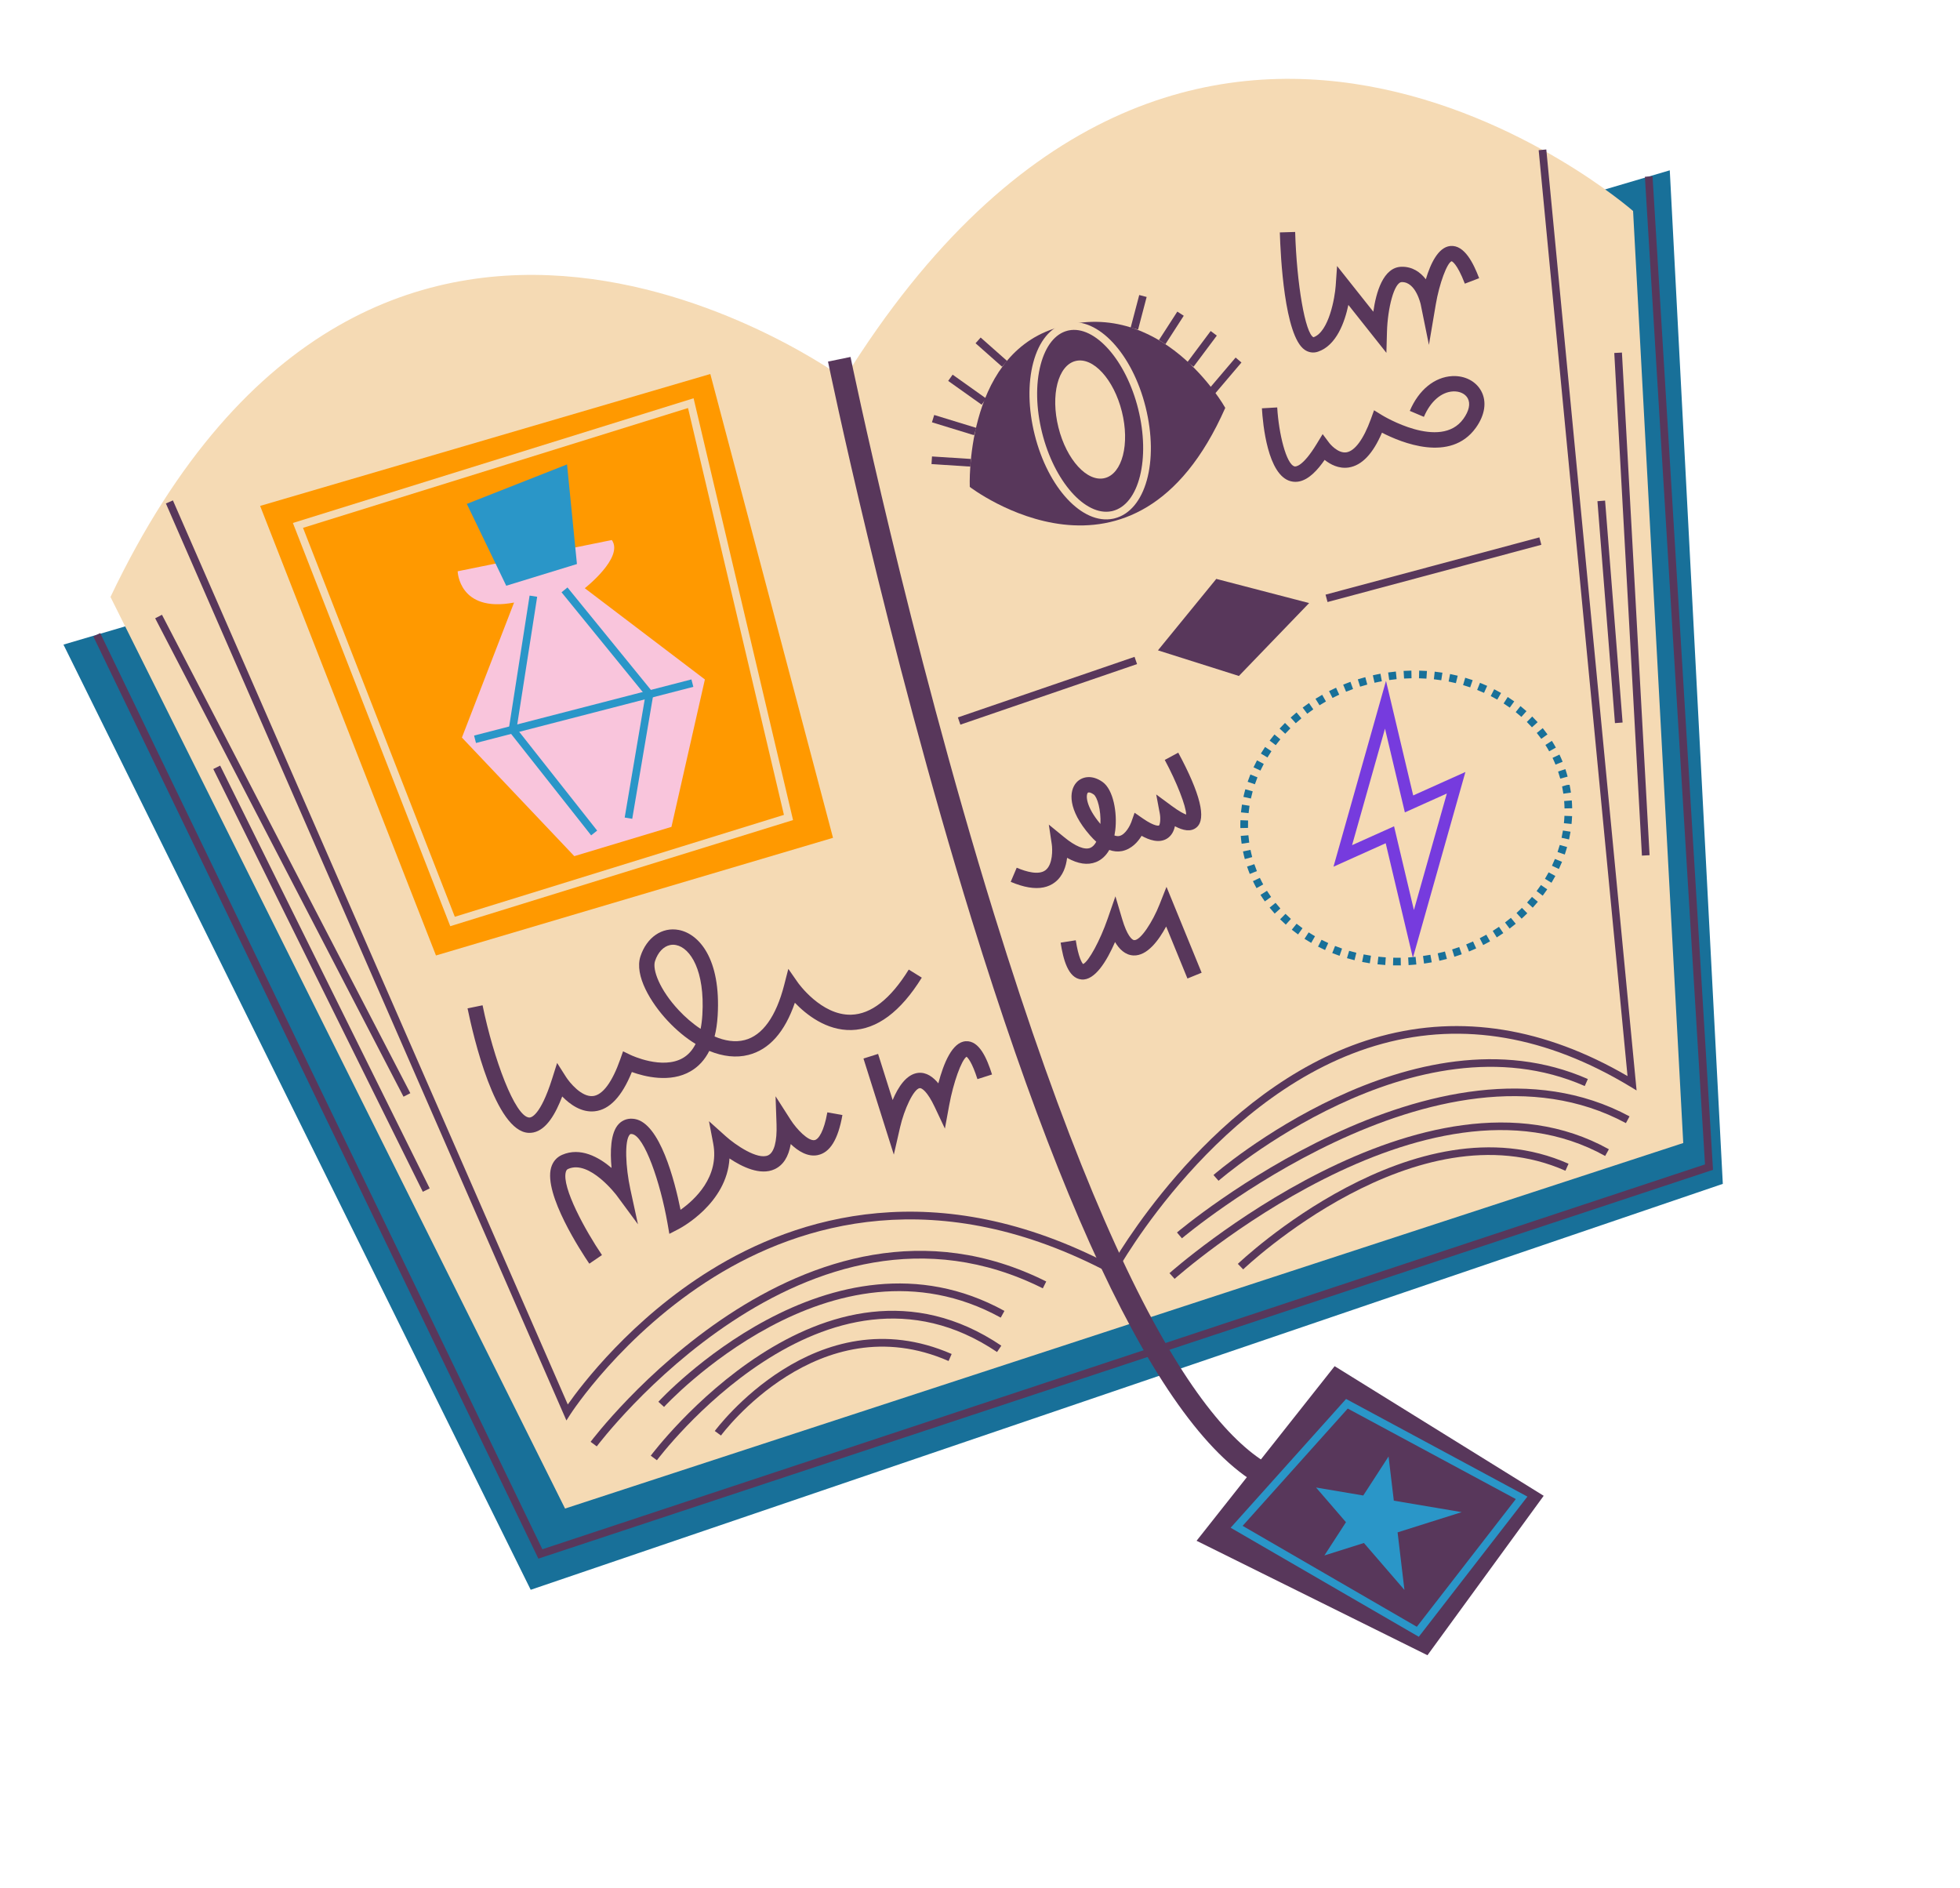 <?xml version="1.0" encoding="UTF-8"?> <svg xmlns="http://www.w3.org/2000/svg" width="163" height="157" viewBox="0 0 163 157" fill="none"> <path d="M5.278 53.604L138.864 14.163L143.275 98.447L44.135 132.204L5.278 53.604Z" fill="#187099"></path> <path d="M44.774 129.613L7.761 52.925L8.335 52.648L45.105 128.833L141.793 96.829L136.795 14.7L137.431 14.661L142.459 97.28L44.774 129.613Z" fill="#58375B"></path> <path d="M70.206 31.499C70.206 31.499 31.419 2.952 9.188 49.642L46.992 125.448L139.985 95.05L135.812 17.546C135.812 17.546 98.936 -14.803 70.206 31.499Z" fill="#F5DAB4"></path> <path d="M80.65 40.491C80.65 40.491 94.355 51.015 101.897 33.917C101.897 33.917 96.576 24.368 87.641 27.334C80.193 29.806 80.65 40.491 80.65 40.491Z" fill="#58375B"></path> <path d="M92.562 43.136C90.016 43.653 87.154 40.582 86.046 36.145C85.513 34.009 85.471 31.881 85.929 30.152C86.405 28.358 87.365 27.195 88.632 26.879L88.754 26.852C91.3 26.335 94.162 29.406 95.27 33.842C96.406 38.392 95.27 42.462 92.684 43.109L92.562 43.136ZM88.881 27.476L88.786 27.498C87.755 27.755 86.959 28.756 86.546 30.316C86.115 31.942 86.157 33.958 86.665 35.991C87.672 40.028 90.261 42.953 92.436 42.512L92.53 42.491C94.732 41.941 95.684 38.13 94.652 33.997C93.644 29.96 91.055 27.035 88.881 27.476Z" fill="#F5DAB4"></path> <path d="M93.3 34.229C93.971 36.917 93.334 39.392 91.877 39.756C90.42 40.12 88.694 38.235 88.023 35.547C87.352 32.858 87.989 30.383 89.445 30.02C90.903 29.656 92.628 31.541 93.3 34.229Z" fill="#F5DAB4"></path> <path d="M77.508 37.958L77.467 38.593L80.697 38.801L80.738 38.165L77.508 37.958Z" fill="#58375B"></path> <path d="M77.692 34.508L77.504 35.117L81.003 36.191L81.19 35.581L77.692 34.508Z" fill="#58375B"></path> <path d="M79.224 31.156L78.854 31.675L81.638 33.654L82.007 33.135L79.224 31.156Z" fill="#58375B"></path> <path d="M81.554 28.068L81.131 28.545L83.334 30.495L83.757 30.018L81.554 28.068Z" fill="#58375B"></path> <path d="M94.743 24.533L94.029 27.246L94.646 27.408L95.359 24.695L94.743 24.533Z" fill="#58375B"></path> <path d="M97.91 25.912L96.383 28.279L96.918 28.625L98.445 26.257L97.91 25.912Z" fill="#58375B"></path> <path d="M100.684 27.527L98.749 30.115L99.259 30.497L101.194 27.909L100.684 27.527Z" fill="#58375B"></path> <path d="M102.758 29.733L100.547 32.334L101.033 32.747L103.243 30.145L102.758 29.733Z" fill="#58375B"></path> <path d="M119.069 80.025C118.856 80.064 118.642 80.099 118.43 80.129L118.342 79.497C118.546 79.469 118.75 79.436 118.955 79.398L119.069 80.025ZM119.703 79.896L119.564 79.275C119.767 79.229 119.968 79.18 120.166 79.126L120.332 79.742C120.125 79.797 119.915 79.849 119.703 79.896ZM117.789 80.206C117.573 80.228 117.358 80.245 117.143 80.257L117.107 79.62C117.313 79.609 117.519 79.593 117.726 79.572L117.789 80.206ZM120.953 79.561L120.763 78.953C120.961 78.891 121.158 78.825 121.352 78.756L121.566 79.356C121.364 79.428 121.16 79.497 120.953 79.561ZM116.497 80.281C116.28 80.285 116.064 80.284 115.849 80.278L115.866 79.641C116.072 79.647 116.279 79.648 116.486 79.644L116.497 80.281ZM122.171 79.125L121.931 78.534C122.124 78.456 122.314 78.374 122.501 78.289L122.765 78.869C122.57 78.957 122.372 79.043 122.171 79.125ZM115.203 80.248C114.986 80.234 114.771 80.214 114.557 80.19L114.629 79.557C114.833 79.579 115.038 79.598 115.245 79.612L115.203 80.248ZM123.349 78.588L123.059 78.021C123.245 77.926 123.427 77.828 123.607 77.727L123.919 78.282C123.732 78.387 123.542 78.489 123.349 78.588ZM113.916 80.105C113.702 80.072 113.489 80.034 113.277 79.991L113.404 79.366C113.605 79.407 113.809 79.443 114.013 79.475L113.916 80.105ZM124.477 77.953L124.14 77.411C124.317 77.302 124.489 77.189 124.659 77.072L125.02 77.597C124.842 77.719 124.661 77.838 124.477 77.953ZM112.645 79.849C112.435 79.797 112.226 79.741 112.019 79.679L112.201 79.068C112.398 79.126 112.597 79.181 112.798 79.23L112.645 79.849ZM125.546 77.219L125.162 76.71C125.328 76.585 125.491 76.458 125.65 76.326L126.055 76.819C125.889 76.955 125.719 77.089 125.546 77.219ZM111.403 79.482C111.197 79.411 110.995 79.336 110.794 79.256L111.03 78.664C111.222 78.74 111.415 78.812 111.61 78.88L111.403 79.482ZM126.545 76.395L126.118 75.922C126.272 75.783 126.422 75.641 126.568 75.496L127.016 75.948C126.864 76.1 126.707 76.249 126.545 76.395ZM110.197 79.002C110 78.912 109.805 78.818 109.613 78.72L109.903 78.152C110.086 78.246 110.272 78.336 110.461 78.421L110.197 79.002ZM127.466 75.481L126.997 75.049C127.137 74.897 127.273 74.742 127.404 74.584L127.894 74.991C127.755 75.157 127.613 75.321 127.466 75.481ZM109.042 78.409C108.854 78.301 108.669 78.187 108.487 78.07L108.833 77.535C109.005 77.647 109.181 77.754 109.36 77.857L109.042 78.409ZM128.297 74.483L127.789 74.1C127.913 73.934 128.033 73.767 128.148 73.597L128.675 73.955C128.554 74.134 128.428 74.31 128.297 74.483ZM107.95 77.706C107.773 77.579 107.6 77.448 107.43 77.312L107.829 76.815C107.99 76.943 108.154 77.068 108.322 77.188L107.95 77.706ZM129.027 73.407L128.482 73.078C128.589 72.901 128.691 72.722 128.789 72.541L129.35 72.843C129.247 73.033 129.139 73.221 129.027 73.407ZM106.932 76.891C106.769 76.746 106.611 76.597 106.457 76.445L106.906 75.992C107.051 76.137 107.202 76.278 107.356 76.415L106.932 76.891ZM129.642 72.263L129.066 71.992C129.153 71.806 129.236 71.618 129.313 71.428L129.904 71.668C129.822 71.869 129.735 72.067 129.642 72.263ZM106.007 75.973C105.862 75.811 105.72 75.646 105.584 75.477L106.08 75.077C106.209 75.237 106.342 75.393 106.48 75.546L106.007 75.973ZM130.133 71.06L129.53 70.853C129.597 70.658 129.658 70.462 129.714 70.265L130.327 70.438C130.268 70.647 130.203 70.854 130.133 71.06ZM105.189 74.957C105.063 74.78 104.941 74.6 104.826 74.416L105.365 74.077C105.474 74.249 105.589 74.42 105.708 74.587L105.189 74.957ZM130.487 69.806L129.865 69.668C129.909 69.468 129.948 69.266 129.98 69.064L130.61 69.165C130.575 69.381 130.534 69.594 130.487 69.806ZM104.495 73.855C104.39 73.665 104.291 73.471 104.198 73.274L104.774 73.001C104.861 73.187 104.955 73.368 105.053 73.547L104.495 73.855ZM130.694 68.519L130.06 68.455C130.081 68.251 130.096 68.047 130.104 67.841L130.74 67.867C130.732 68.086 130.716 68.303 130.694 68.519ZM103.935 72.676C103.854 72.475 103.779 72.271 103.71 72.063L104.314 71.862C104.379 72.056 104.45 72.248 104.527 72.438L103.935 72.676ZM130.748 67.213L130.11 67.226C130.107 67.021 130.096 66.817 130.08 66.612L130.715 66.562C130.733 66.779 130.743 66.997 130.748 67.213ZM103.522 71.439C103.466 71.23 103.415 71.018 103.372 70.803L103.996 70.675C104.037 70.878 104.084 71.076 104.137 71.273L103.522 71.439ZM130.644 65.912L130.013 66.002C129.984 65.799 129.949 65.597 129.909 65.395L130.326 65.275L130.532 65.263C130.577 65.483 130.613 65.697 130.644 65.912ZM103.89 70.07L103.259 70.161C103.228 69.945 103.204 69.729 103.186 69.513L103.82 69.459C103.838 69.663 103.861 69.866 103.89 70.07ZM129.755 64.748C129.701 64.55 129.642 64.354 129.577 64.161L130.181 63.957C130.25 64.163 130.313 64.371 130.37 64.583L129.755 64.748ZM103.789 68.847L103.152 68.86C103.147 68.641 103.149 68.423 103.157 68.206L103.794 68.231C103.786 68.435 103.785 68.64 103.789 68.847ZM129.363 63.586C129.286 63.395 129.203 63.208 129.115 63.023L129.69 62.748C129.783 62.944 129.872 63.144 129.953 63.346L129.363 63.586ZM103.837 67.618L103.202 67.555C103.224 67.338 103.252 67.122 103.285 66.907L103.915 67.007C103.883 67.209 103.857 67.413 103.837 67.618ZM128.834 62.478C128.735 62.298 128.63 62.122 128.521 61.95L129.059 61.608C129.176 61.792 129.287 61.979 129.392 62.169L128.834 62.478ZM104.029 66.403L103.407 66.266C103.453 66.054 103.506 65.843 103.565 65.634L104.178 65.805C104.123 66.004 104.073 66.203 104.029 66.403ZM128.177 61.44C128.057 61.274 127.932 61.11 127.803 60.951L128.299 60.55C128.435 60.719 128.567 60.892 128.694 61.069L128.177 61.44ZM104.361 65.219L103.758 65.012C103.828 64.807 103.904 64.604 103.985 64.403L104.576 64.642C104.499 64.832 104.427 65.025 104.361 65.219ZM127.402 60.482C127.265 60.33 127.122 60.182 126.976 60.037L127.424 59.584C127.579 59.737 127.729 59.894 127.875 60.055L127.402 60.482ZM104.823 64.079L104.246 63.808C104.338 63.613 104.435 63.419 104.537 63.228L105.099 63.528C105.002 63.709 104.909 63.893 104.823 64.079ZM126.524 59.615C126.37 59.478 126.212 59.346 126.051 59.218L126.448 58.718C126.618 58.855 126.785 58.994 126.947 59.139L126.524 59.615ZM105.405 62.991L104.859 62.662C104.971 62.477 105.087 62.294 105.209 62.114L105.737 62.471C105.621 62.642 105.511 62.816 105.405 62.991ZM125.557 58.844C125.39 58.724 125.219 58.609 125.045 58.498L125.389 57.961C125.572 58.078 125.752 58.2 125.928 58.326L125.557 58.844ZM106.096 61.967L105.586 61.585C105.716 61.412 105.85 61.242 105.988 61.075L106.479 61.482C106.347 61.641 106.219 61.803 106.096 61.967ZM124.517 58.178C124.338 58.075 124.157 57.977 123.973 57.883L124.263 57.316C124.456 57.414 124.646 57.518 124.834 57.625L124.517 58.178ZM106.885 61.016L106.415 60.586C106.561 60.426 106.71 60.27 106.864 60.117L107.314 60.568C107.167 60.715 107.025 60.864 106.885 61.016ZM123.416 57.616C123.228 57.531 123.038 57.45 122.845 57.374L123.08 56.781C123.282 56.861 123.481 56.946 123.678 57.034L123.416 57.616ZM107.762 60.142L107.334 59.67C107.493 59.525 107.656 59.384 107.824 59.245L108.23 59.735C108.071 59.868 107.915 60.004 107.762 60.142ZM122.264 57.159C122.07 57.092 121.873 57.029 121.674 56.971L121.854 56.36C122.062 56.421 122.268 56.486 122.472 56.557L122.264 57.159ZM108.716 59.352L108.332 58.843C108.504 58.714 108.679 58.588 108.858 58.464L109.219 58.989C109.048 59.107 108.881 59.228 108.716 59.352ZM121.076 56.81C120.876 56.761 120.674 56.716 120.471 56.675L120.595 56.05C120.808 56.093 121.019 56.14 121.228 56.191L121.076 56.81ZM109.737 58.65L109.4 58.109C109.582 57.995 109.767 57.885 109.956 57.778L110.271 58.332C110.09 58.435 109.912 58.54 109.737 58.65ZM119.86 56.568C119.657 56.536 119.452 56.509 119.245 56.487L119.315 55.853C119.53 55.877 119.745 55.905 119.957 55.938L119.86 56.568ZM110.817 58.038L110.527 57.471C110.718 57.373 110.912 57.279 111.11 57.189L111.375 57.768C111.186 57.855 111 57.945 110.817 58.038ZM118.627 56.433C118.422 56.419 118.215 56.41 118.008 56.405L118.023 55.768C118.24 55.773 118.455 55.783 118.67 55.797L118.627 56.433ZM111.944 57.522L111.703 56.931C111.902 56.85 112.104 56.773 112.308 56.699L112.524 57.299C112.328 57.37 112.135 57.444 111.944 57.522ZM117.387 56.403C117.181 56.406 116.975 56.414 116.767 56.427L116.729 55.791C116.945 55.778 117.161 55.769 117.376 55.766L117.387 56.403ZM113.112 57.101L112.921 56.493C113.126 56.429 113.333 56.368 113.542 56.312L113.708 56.927C113.507 56.981 113.309 57.04 113.112 57.101ZM116.149 56.477C115.943 56.498 115.738 56.523 115.532 56.552L115.442 55.921C115.657 55.891 115.871 55.864 116.084 55.843L116.149 56.477ZM114.311 56.778L114.17 56.156C114.288 56.129 114.408 56.104 114.528 56.079L114.803 56.026L114.919 56.653L114.654 56.704C114.539 56.727 114.425 56.752 114.311 56.778Z" fill="#187099"></path> <path d="M47.105 118.124L13.796 41.867L14.38 41.612L47.219 116.793C48.373 115.153 52.514 109.691 59.094 105.621C66.252 101.191 77.832 97.547 92.431 105.217C93.649 103.122 101.903 89.673 114.829 86.17C121.542 84.356 128.444 85.466 135.35 89.484L127.961 12.49L128.595 12.429L136.104 90.679L135.562 90.351C128.63 86.165 121.706 84.965 114.995 86.785C101.296 90.497 92.918 105.643 92.835 105.795L92.683 106.073L92.405 105.924C77.944 98.206 66.491 101.794 59.429 106.162C51.763 110.906 47.469 117.553 47.427 117.62L47.105 118.124Z" fill="#58375B"></path> <path d="M49.629 120.278L49.117 119.898C49.291 119.663 66.83 96.457 87.009 106.566L86.724 107.135C67.022 97.267 49.8 120.047 49.629 120.278Z" fill="#58375B"></path> <path d="M55.224 116.997L54.752 116.568C54.893 116.413 69.085 101.064 83.532 109.012L83.225 109.571C69.213 101.861 55.362 116.844 55.224 116.997Z" fill="#58375B"></path> <path d="M54.631 121.43L54.119 121.052C54.261 120.859 68.501 101.93 83.273 111.903L82.917 112.431C68.65 102.799 54.77 121.244 54.631 121.43Z" fill="#58375B"></path> <path d="M97.684 106.346L97.259 105.872C97.469 105.682 118.508 87.059 133.8 95.57L133.49 96.127C118.592 87.834 97.892 106.16 97.684 106.346Z" fill="#58375B"></path> <path d="M98.294 102.975L97.881 102.49C98.096 102.307 119.573 84.252 135.518 92.835L135.216 93.396C119.657 85.018 98.507 102.795 98.294 102.975Z" fill="#58375B"></path> <path d="M101.338 98.19L100.917 97.712C101.082 97.567 117.519 83.344 132.05 89.729L131.793 90.312C117.63 84.088 101.499 98.049 101.338 98.19Z" fill="#58375B"></path> <path d="M59.959 119.374L59.444 118.999C59.526 118.885 67.861 107.664 79.142 112.594L78.887 113.178C68.077 108.452 60.039 119.263 59.959 119.374Z" fill="#58375B"></path> <path d="M103.387 105.559L102.944 105.1C103.089 104.959 117.655 91.099 130.445 96.774L130.186 97.356C117.791 91.857 103.529 105.421 103.387 105.559Z" fill="#58375B"></path> <path d="M96.299 54.081L103.03 56.212L108.872 50.15L101.15 48.14L96.299 54.081Z" fill="#58375B"></path> <path d="M128.019 44.686L110.237 49.449L110.402 50.064L128.184 45.302L128.019 44.686Z" fill="#58375B"></path> <path d="M94.353 54.622L79.661 59.658L79.868 60.26L94.56 55.224L94.353 54.622Z" fill="#58375B"></path> <path d="M18.309 63.666L17.738 63.95L35.163 99.106L35.734 98.822L18.309 63.666Z" fill="#58375B"></path> <path d="M13.47 51.123L12.905 51.416L33.558 91.199L34.124 90.906L13.47 51.123Z" fill="#58375B"></path> <path d="M132.848 41.678L134.305 60.133L134.94 60.083L133.484 41.628L132.848 41.678Z" fill="#58375B"></path> <path d="M134.249 29.353L136.548 71.151L137.184 71.116L134.885 29.318L134.249 29.353Z" fill="#58375B"></path> <path d="M21.633 42.07L59.072 31.101L69.276 69.671L36.257 79.455L21.633 42.07Z" fill="#FF9900"></path> <path d="M47.761 71.195L55.84 68.761L58.621 56.502L48.632 48.914C48.632 48.914 51.909 46.352 50.881 44.907L38.06 47.506C38.06 47.506 38.151 50.978 42.751 50.107L38.414 61.334L47.761 71.195Z" fill="#F9C5DC"></path> <path d="M42.1 48.708L47.98 46.904L47.157 38.62L38.822 41.903L42.1 48.708Z" fill="#2A96C8"></path> <path d="M57.501 56.499L39.425 61.168L39.585 61.785L57.66 57.116L57.501 56.499Z" fill="#2A96C8"></path> <path d="M49.162 69.466L42.291 60.759L44.043 49.528L44.673 49.626L42.963 60.583L49.662 69.071L49.162 69.466Z" fill="#2A96C8"></path> <path d="M52.579 68.09L51.951 67.984L53.674 57.82L46.699 49.254L47.193 48.851L54.351 57.642L52.579 68.09Z" fill="#2A96C8"></path> <path d="M37.446 77.02L24.358 43.489L57.681 33.119L65.952 68.195L37.446 77.02ZM25.2 43.894L37.824 76.237L65.195 67.763L57.218 33.93L25.2 43.894Z" fill="#F5DAB4"></path> <path d="M118.834 28.68L118.153 25.323C118.15 25.306 117.745 23.43 116.577 23.459C115.94 23.467 115.398 25.652 115.345 27.591L115.297 29.341L112.135 25.355C111.836 26.773 111.15 28.728 109.601 29.248C109.223 29.376 108.828 29.317 108.494 29.084C106.817 27.915 106.494 21.32 106.435 19.327L107.709 19.289C107.839 23.641 108.551 27.732 109.234 28.045C110.523 27.595 111.014 24.728 111.081 23.759L111.195 22.121L114.21 25.921C114.436 24.321 115.026 22.225 116.546 22.184C117.449 22.162 118.112 22.622 118.577 23.223C118.967 21.915 119.614 20.554 120.61 20.457C121.798 20.34 122.549 21.928 123.01 23.134L121.82 23.589C121.151 21.842 120.726 21.726 120.722 21.725C120.347 21.845 119.697 23.584 119.406 25.304L118.834 28.68Z" fill="#58375B"></path> <path d="M108.045 40.037C107.822 40.082 107.592 40.081 107.354 40.022C105.417 39.54 105.02 35.255 104.945 33.954L106.217 33.88C106.345 36.062 106.97 38.613 107.662 38.785C107.723 38.8 108.307 38.879 109.506 36.906L109.996 36.1L110.561 36.855C110.566 36.861 111.248 37.726 111.976 37.614C112.672 37.502 113.397 36.526 114.004 34.853L114.271 34.117L114.939 34.529C114.986 34.559 119.789 37.483 121.699 34.832C122.173 34.172 122.302 33.565 122.062 33.123C121.855 32.742 121.389 32.523 120.845 32.549C119.866 32.595 118.957 33.387 118.416 34.665L117.243 34.168C117.98 32.429 119.301 31.349 120.783 31.276C121.82 31.226 122.739 31.7 123.182 32.515C123.662 33.397 123.498 34.514 122.733 35.577C120.627 38.503 116.535 36.809 114.929 35.981C114.176 37.742 113.253 38.708 112.159 38.876C111.331 38.999 110.629 38.617 110.161 38.243C109.594 39.065 108.872 39.869 108.045 40.037Z" fill="#58375B"></path> <path d="M44.355 94.175C44.225 94.201 44.09 94.212 43.949 94.205C41.197 94.062 39.376 86.246 38.883 83.854L40.132 83.597C41.05 88.056 42.831 92.871 44.016 92.932C44.157 92.939 44.931 92.817 45.92 89.696L46.332 88.394L47.066 89.547C47.372 90.028 48.374 91.253 49.321 91.144C50.127 91.056 50.921 89.97 51.58 88.097L51.816 87.425L52.459 87.735C52.484 87.747 55.087 88.981 56.801 87.977C57.237 87.721 57.587 87.331 57.849 86.812C57.05 86.326 56.26 85.676 55.514 84.876C54.145 83.411 52.734 81.129 53.263 79.525C53.781 77.949 55.061 77.067 56.452 77.333C58.12 77.653 59.967 79.71 59.683 84.462C59.645 85.094 59.56 85.671 59.427 86.191C60.26 86.547 61.12 86.699 61.932 86.488C63.407 86.111 64.542 84.53 65.214 81.914L65.559 80.568L66.355 81.71C66.374 81.737 68.29 84.448 70.784 84.381C72.449 84.338 74.058 83.074 75.576 80.627L76.659 81.299C74.899 84.137 72.934 85.603 70.81 85.656C68.715 85.708 67.035 84.356 66.104 83.387C65.266 85.826 63.972 87.283 62.247 87.723C61.236 87.985 60.118 87.857 58.986 87.392C58.614 88.131 58.098 88.695 57.441 89.079C55.739 90.077 53.6 89.526 52.546 89.146C51.726 91.176 50.693 92.277 49.462 92.411C48.347 92.537 47.383 91.824 46.756 91.18C46.226 92.567 45.466 93.95 44.355 94.175ZM55.731 78.587C55.186 78.697 54.718 79.18 54.473 79.924C54.24 80.63 54.852 82.302 56.446 84.007C56.965 84.564 57.59 85.112 58.265 85.558C58.337 85.201 58.385 84.811 58.411 84.386C58.629 80.732 57.424 78.818 56.213 78.586C56.048 78.554 55.887 78.555 55.731 78.587Z" fill="#58375B"></path> <path d="M49.009 105.085C48.367 104.14 45.196 99.315 45.833 97.096C45.975 96.602 46.289 96.235 46.742 96.036C48.263 95.37 49.79 96.216 50.859 97.123C50.733 95.783 50.762 94.189 51.459 93.465C51.801 93.108 52.277 92.962 52.799 93.054C54.879 93.421 56.1 98.146 56.597 100.605C57.769 99.776 59.843 97.877 59.313 95.09L58.961 93.236L60.366 94.497C61.135 95.188 63.003 96.48 63.881 96.074C64.381 95.84 64.628 94.922 64.579 93.49L64.498 91.163L65.753 93.124C66.248 93.898 67.218 94.914 67.75 94.808L67.751 94.807C68.074 94.742 68.52 94.102 68.804 92.501L70.058 92.724C69.698 94.759 69.026 95.849 68.004 96.056C68.002 96.057 68 96.057 67.997 96.058C67.163 96.224 66.368 95.718 65.761 95.137C65.576 96.207 65.132 96.897 64.419 97.229C63.232 97.781 61.705 97.029 60.666 96.334C60.446 100.079 56.62 102.11 56.437 102.205L55.665 102.604L55.516 101.748C54.914 98.299 53.59 94.487 52.577 94.308C52.439 94.284 52.406 94.317 52.377 94.347C51.917 94.826 52.029 97.088 52.423 98.9L53.054 101.808L51.286 99.412C51.265 99.382 49.024 96.425 47.254 97.203C47.168 97.241 47.101 97.296 47.058 97.447C46.691 98.725 48.706 102.37 50.062 104.367L49.009 105.085Z" fill="#58375B"></path> <path d="M74.333 96.016L71.809 88.025L73.025 87.641L74.236 91.477C74.686 90.402 75.376 89.331 76.351 89.218C77.045 89.143 77.609 89.568 78.035 90.088C78.473 88.424 79.19 86.656 80.314 86.587C81.449 86.515 82.079 88.026 82.501 89.351L81.287 89.738C80.835 88.318 80.487 87.957 80.382 87.876C79.959 88.148 79.285 90.018 78.939 91.902L78.581 93.852L77.736 92.059C77.131 90.776 76.667 90.467 76.489 90.486C75.983 90.549 75.196 92.246 74.856 93.732L74.333 96.016Z" fill="#58375B"></path> <path d="M86.787 73.793C86.046 73.943 85.131 73.789 84.054 73.331L84.553 72.158C85.335 72.49 86.386 72.796 86.953 72.358C87.567 71.882 87.531 70.615 87.469 70.208L87.223 68.573L88.503 69.62C89.431 70.38 90.202 70.7 90.675 70.504C90.866 70.427 91.034 70.251 91.17 69.998C90.996 69.842 90.822 69.665 90.647 69.465C88.794 67.34 88.884 65.766 89.525 65.064C89.963 64.583 90.808 64.387 91.706 65.036C92.588 65.672 92.928 67.577 92.748 69.05C92.73 69.197 92.707 69.339 92.68 69.476C92.824 69.527 92.957 69.543 93.077 69.52C93.079 69.519 93.081 69.519 93.083 69.519C93.613 69.411 94.003 68.59 94.079 68.375L94.356 67.586L95.043 68.063C96.044 68.758 96.374 68.656 96.377 68.654C96.477 68.583 96.533 68.078 96.454 67.659L96.154 66.065L97.459 67.028C98.098 67.499 98.462 67.673 98.647 67.737C98.637 67.038 97.866 65.051 96.865 63.194L97.987 62.589C99.823 65.997 100.339 68.085 99.52 68.796C99.035 69.216 98.37 69.058 97.709 68.707C97.627 69.096 97.444 69.482 97.07 69.724C96.399 70.158 95.545 69.842 94.939 69.505C94.631 70.011 94.111 70.605 93.317 70.772C92.966 70.84 92.61 70.808 92.251 70.679C91.976 71.161 91.604 71.505 91.15 71.687C90.456 71.963 89.65 71.847 88.743 71.335C88.661 72.032 88.408 72.844 87.734 73.366C87.459 73.578 87.142 73.721 86.787 73.793ZM90.514 65.898C90.493 65.902 90.477 65.91 90.466 65.923C90.304 66.101 90.263 67.039 91.515 68.519C91.573 67.351 91.251 66.279 90.96 66.069C90.769 65.931 90.602 65.88 90.514 65.898Z" fill="#58375B"></path> <path d="M98.752 81.371L96.982 77.046C96.368 78.186 95.408 79.503 94.264 79.453C93.567 79.422 93.073 78.916 92.731 78.338C92.045 79.916 91.056 81.549 89.947 81.452C88.814 81.351 88.421 79.762 88.205 78.389L89.464 78.191C89.696 79.663 89.984 80.073 90.075 80.169C90.534 79.964 91.485 78.218 92.113 76.408L92.762 74.536L93.326 76.436C93.729 77.796 94.141 78.172 94.32 78.18C94.854 78.22 95.867 76.637 96.427 75.221L97.01 73.748L99.932 80.889L98.752 81.371Z" fill="#58375B"></path> <path d="M108.337 124.675C99.756 124.002 90.498 107.795 80.819 76.503C73.691 53.456 68.906 30.299 68.859 30.068L70.732 29.683C70.779 29.913 75.547 52.991 82.65 75.951C94.386 113.893 103.178 122.353 108.487 122.769L108.337 124.675Z" fill="#58375B"></path> <path d="M99.511 128.128L110.994 113.608L128.378 124.387L118.712 137.645L99.511 128.128Z" fill="#58375B"></path> <path d="M116.228 127.428L121.56 125.745L115.915 124.792L115.477 121.118L113.374 124.362L109.447 123.699L111.935 126.582L110.142 129.348L113.428 128.311L116.798 132.215L116.228 127.428Z" fill="#2A96C8"></path> <path d="M117.992 136.11L102.344 127.043L111.944 116.334L127.025 124.454L117.992 136.11ZM103.342 126.886L117.829 135.279L126.061 124.659L112.084 117.133L103.342 126.886Z" fill="#2A96C8"></path> <path d="M117.731 66.604L121.096 65.092L117.543 77.666L115.726 70.006L115.587 69.417L115.035 69.665L111.67 71.177L115.223 58.603L117.04 66.263L117.18 66.852L117.731 66.604Z" stroke="#763BDE"></path> </svg> 